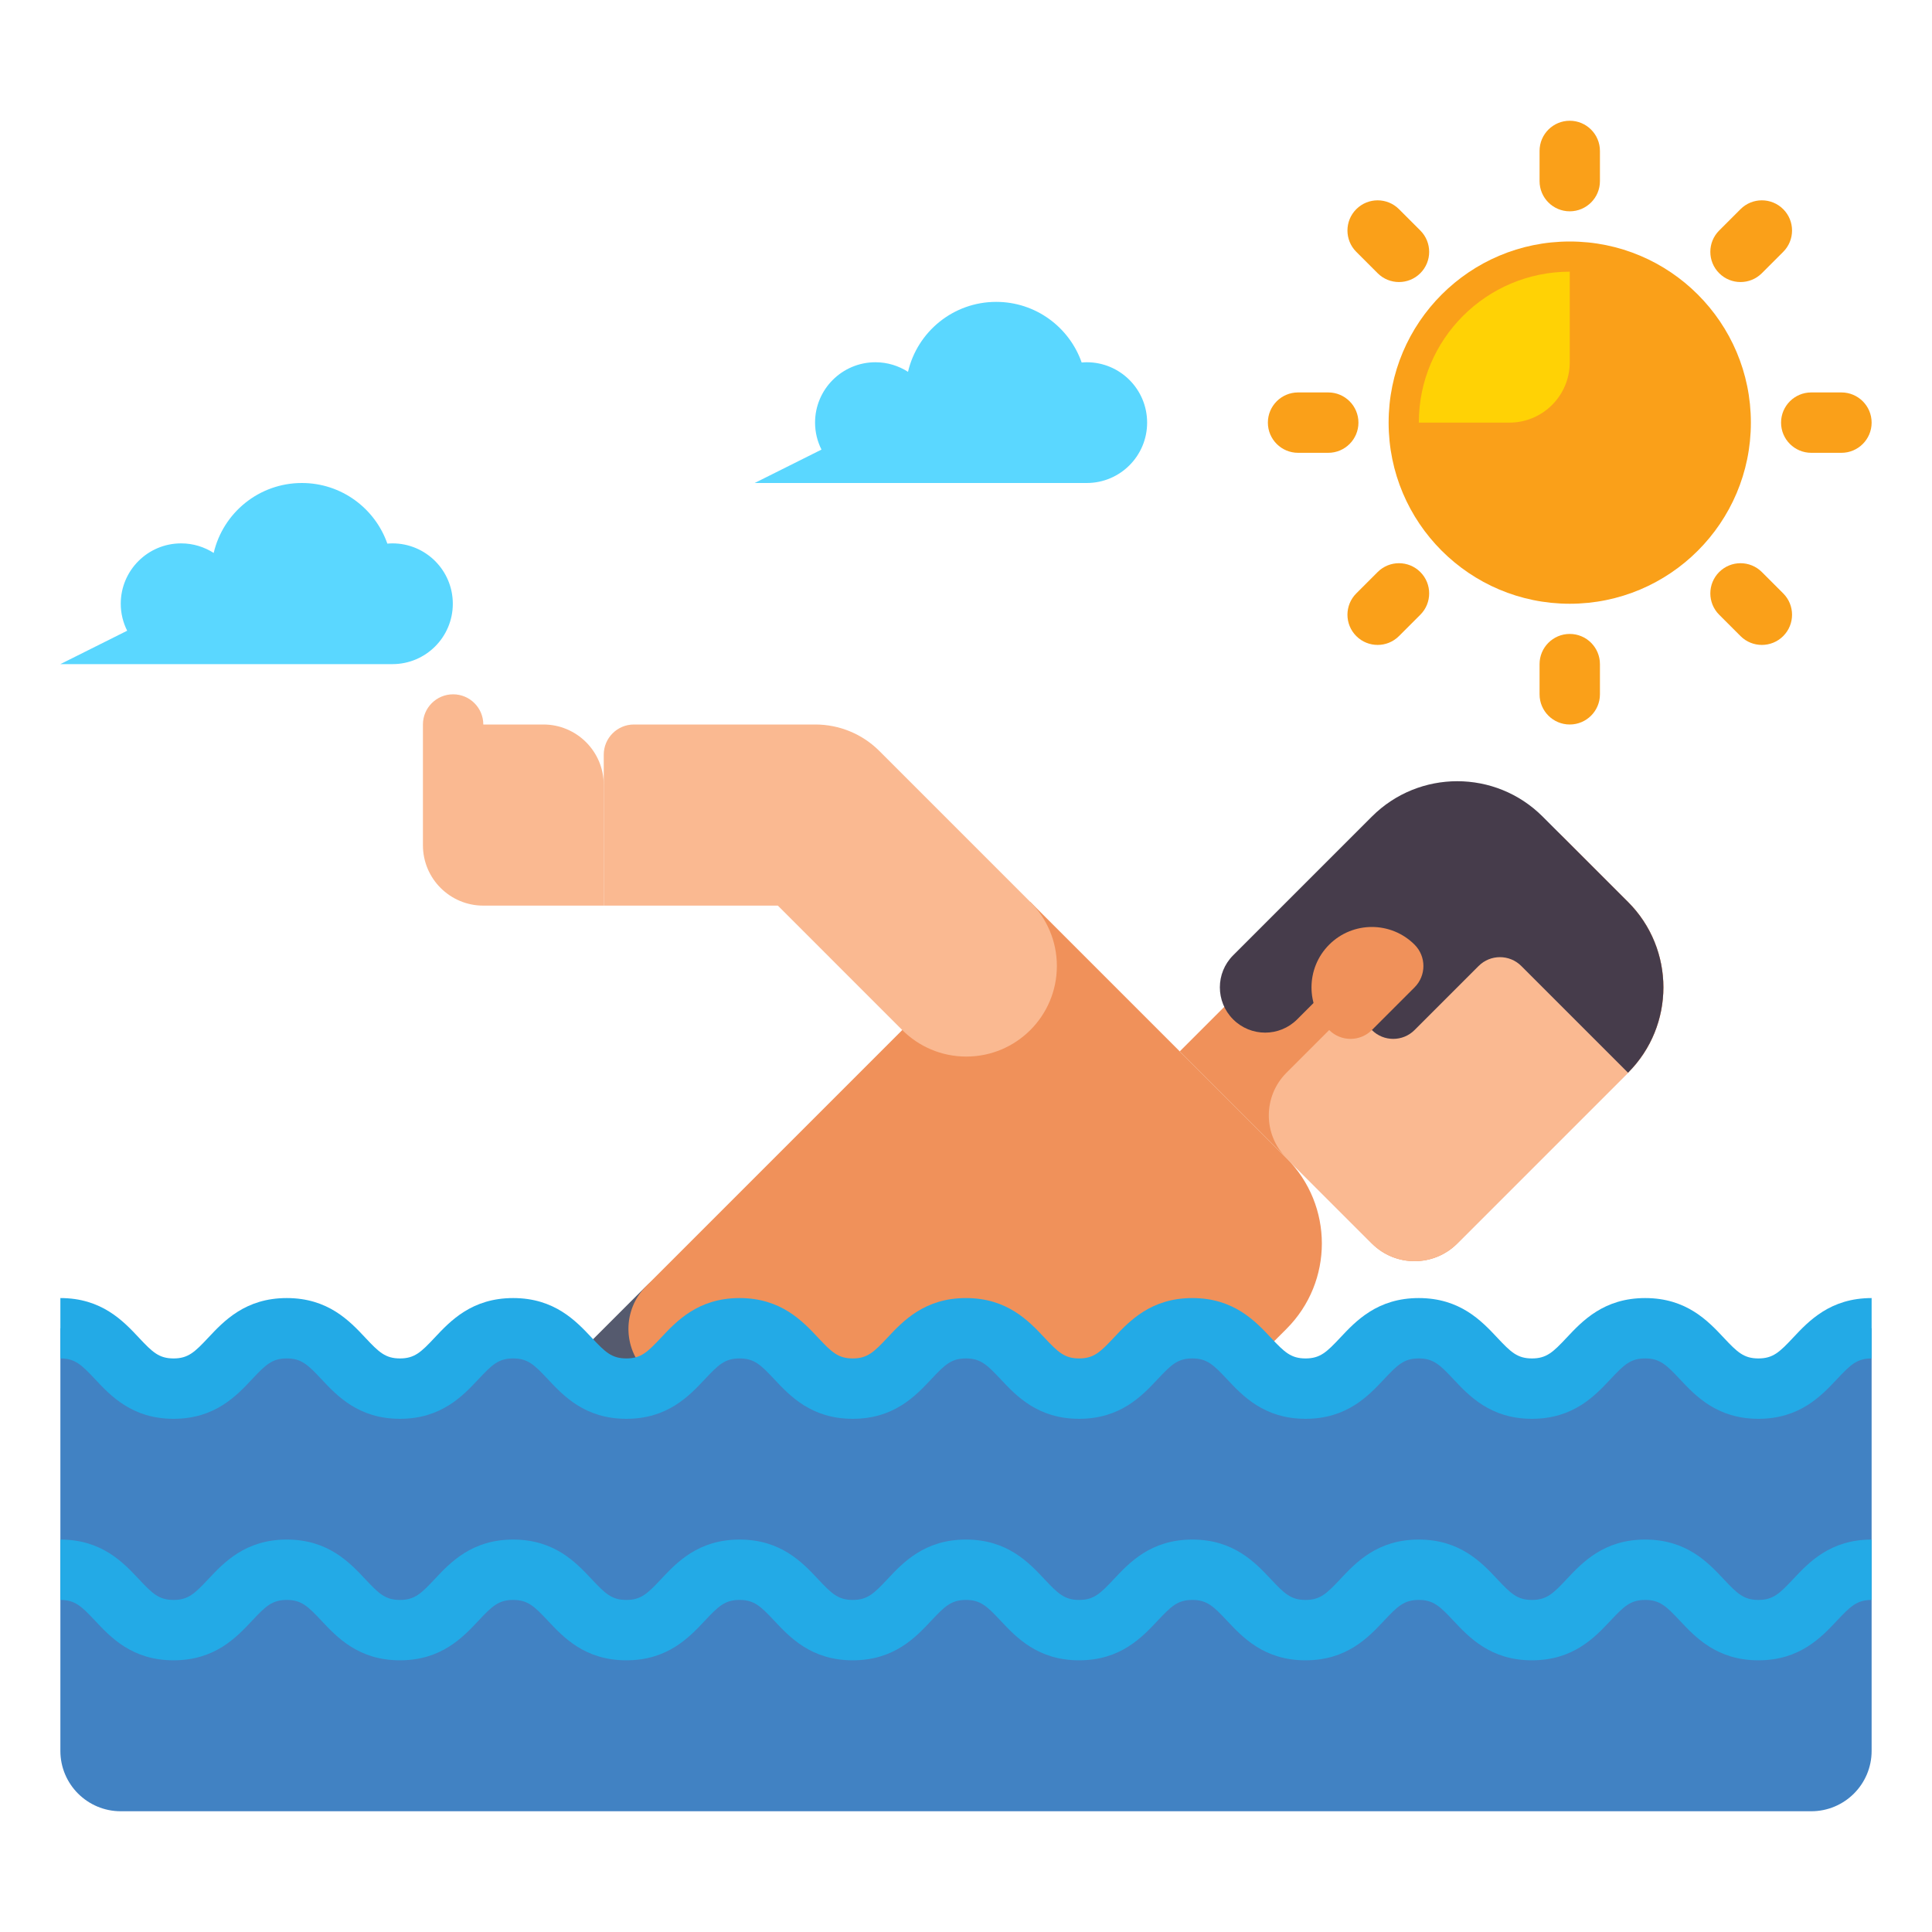 <svg xmlns="http://www.w3.org/2000/svg" viewBox="0 0 512 512" width="50px" height="50px"><path fill="#555A6E" d="M215.838,340.225c-12.663-11.986-32.751-11.231-45.081,1.098l-39.127,39.127l45.255,45.255 l39.598-39.598C229.191,373.4,228.976,352.661,215.838,340.225z"></path><path fill="#F0915A" d="M171.228,363.48l67.882,67.882c6.248,6.248,16.379,6.248,22.627,0l79.196-79.196 c12.497-12.497,12.497-32.758,0-45.255l-67.882-67.882L171.228,340.853C164.98,347.101,164.98,357.232,171.228,363.48z"></path><path fill="#F0915A" d="M363.561,329.539l-50.912-50.912l56.569-56.569c12.497-12.497,32.758-12.497,45.255,0l16.971,16.971 c12.497,12.497,12.497,32.758,0,45.255l-45.255,45.255C379.94,335.787,369.81,335.787,363.561,329.539z"></path><path fill="#FAB991" d="M340.934,306.912l22.627,22.627c6.248,6.248,16.379,6.248,22.627,0l45.255-45.255 c12.497-12.497,12.497-32.758,0-45.255l0,0c-12.497-12.497-32.758-12.497-45.255,0l-45.255,45.255 C334.685,290.533,334.685,300.663,340.934,306.912z"></path><path fill="#463C4B" d="M363.561,272.971L363.561,272.971c3.124,3.124,8.19,3.124,11.314,0L391.846,256 c3.124-3.124,8.19-3.124,11.314,0l28.284,28.284h0c12.497-12.497,12.497-32.758,0-45.255l-22.627-22.627 c-12.497-12.497-32.758-12.497-45.255,0l-36.77,36.77c-4.686,4.686-4.686,12.284,0,16.971l0,0c4.686,4.686,12.284,4.686,16.971,0 l8.485-8.485L363.561,272.971z"></path><path fill="#F0915A" d="M352.248,272.971L352.248,272.971c3.124,3.124,8.189,3.124,11.314,0l11.314-11.314 c3.124-3.124,3.124-8.19,0-11.314l0,0c-6.248-6.248-16.379-6.248-22.627,0v0C345.999,256.592,345.999,266.722,352.248,272.971z"></path><path fill="#FAB991" d="M144,192h-15.919c0-4.418-3.582-8-8-8s-8,3.582-8,8v32c0,8.837,7.164,16,16,16H160v-32 C160,199.163,152.837,192,144,192z"></path><path fill="#FAB991" d="M273.052,239.029L273.052,239.029l-40-40c-4.501-4.501-10.605-7.029-16.97-7.029H168 c-4.418,0-8,3.582-8,8v40h46.14l32.97,32.971h0c4.343,4.343,10.343,7.029,16.971,7.029c13.255,0,24-10.745,24-24 C280.081,249.373,277.395,243.373,273.052,239.029z"></path><g><path fill="#4182C3" d="M496,352c-15.003,0-15.003,16-30.006,16c-15.003,0-15.003-16-30.006-16c-15.001,0-15.001,16-30.002,16 c-15.002,0-15.002-16-30.003-16c-15.001,0-15.001,16-30.002,16c-15.001,0-15.001-16-30.001-16c-14.999,0-14.999,16-29.998,16 c-14.999,0-14.999-16-29.997-16c-14.997,0-14.997,16-29.994,16c-15,0-15-16-30-16c-14.999,0-14.999,16-29.999,16 c-14.999,0-14.999-16-29.998-16c-14.999,0-14.999,16-29.997,16c-14.999,0-14.999-16-29.999-16C60.998,352,60.998,368,46,368 c-15,0-15-16-30-16v112c0,8.837,7.163,16,16,16h448c8.837,0,16-7.163,16-16V352z"></path></g><g><path fill="#23AAE6" d="M465.994,440c-10.967,0-16.673-6.085-20.839-10.528c-3.558-3.794-5.294-5.472-9.167-5.472 c-3.872,0-5.608,1.678-9.166,5.472c-4.166,4.443-9.871,10.528-20.837,10.528c-10.967,0-16.672-6.085-20.838-10.528 c-3.558-3.794-5.293-5.472-9.166-5.472c-3.872,0-5.607,1.678-9.165,5.472c-4.166,4.443-9.871,10.528-20.837,10.528 c-10.966,0-16.671-6.085-20.836-10.528c-3.558-3.794-5.293-5.472-9.165-5.472c-3.87,0-5.605,1.678-9.162,5.471 c-4.165,4.444-9.87,10.529-20.835,10.529c-10.965,0-16.67-6.085-20.835-10.528c-3.557-3.794-5.292-5.472-9.162-5.472 c-3.869,0-5.604,1.678-9.16,5.471c-4.165,4.443-9.869,10.529-20.834,10.529c-10.966,0-16.671-6.085-20.836-10.528 c-3.557-3.794-5.292-5.472-9.164-5.472c-3.871,0-5.606,1.678-9.163,5.472c-4.166,4.443-9.87,10.528-20.835,10.528 s-16.67-6.085-20.835-10.528c-3.557-3.794-5.292-5.472-9.163-5.472s-5.606,1.678-9.163,5.472 c-4.165,4.443-9.87,10.528-20.835,10.528s-16.67-6.085-20.835-10.528c-3.557-3.794-5.292-5.472-9.163-5.472 c-3.87,0-5.605,1.678-9.162,5.472C62.669,433.915,56.965,440,46,440c-10.966,0-16.67-6.085-20.836-10.528 C21.607,425.678,19.871,424,16,424v-16c10.966,0,16.671,6.085,20.836,10.528C40.393,422.322,42.129,424,46,424 c3.87,0,5.605-1.678,9.162-5.472C59.327,414.085,65.031,408,75.997,408c10.966,0,16.67,6.085,20.836,10.528 c3.557,3.794,5.292,5.472,9.163,5.472c3.87,0,5.605-1.678,9.162-5.471c4.165-4.444,9.87-10.529,20.835-10.529 c10.965,0,16.67,6.085,20.835,10.528c3.557,3.794,5.292,5.472,9.163,5.472c3.87,0,5.606-1.678,9.163-5.472 c4.166-4.443,9.87-10.528,20.836-10.528s16.671,6.085,20.836,10.528c3.557,3.794,5.292,5.472,9.164,5.472 c3.869,0,5.604-1.678,9.16-5.471c4.165-4.443,9.869-10.529,20.834-10.529c10.965,0,16.67,6.085,20.835,10.528 c3.557,3.794,5.292,5.472,9.162,5.472c3.871,0,5.606-1.678,9.163-5.472c4.165-4.443,9.87-10.528,20.835-10.528 c10.966,0,16.671,6.085,20.837,10.528c3.558,3.794,5.293,5.472,9.165,5.472c3.872,0,5.607-1.678,9.165-5.472 c4.166-4.443,9.871-10.528,20.837-10.528s16.671,6.085,20.837,10.528c3.558,3.794,5.294,5.472,9.166,5.472 c3.872,0,5.607-1.678,9.165-5.472c4.166-4.443,9.871-10.528,20.837-10.528c10.967,0,16.672,6.085,20.838,10.527 c3.559,3.795,5.295,5.473,9.168,5.473s5.609-1.678,9.167-5.472C479.327,414.085,485.033,408,496,408v16 c-3.873,0-5.609,1.678-9.168,5.473C482.666,433.915,476.96,440,465.994,440z"></path></g><g><path fill="#23AAE6" d="M465.994,376c-10.967,0-16.673-6.085-20.839-10.528c-3.558-3.794-5.294-5.472-9.167-5.472 c-3.872,0-5.608,1.678-9.166,5.472c-4.166,4.443-9.871,10.528-20.837,10.528c-10.967,0-16.672-6.085-20.838-10.528 c-3.558-3.794-5.293-5.472-9.166-5.472c-3.872,0-5.607,1.678-9.165,5.472c-4.166,4.443-9.871,10.528-20.837,10.528 c-10.966,0-16.671-6.085-20.836-10.528c-3.558-3.794-5.293-5.472-9.165-5.472c-3.87,0-5.605,1.678-9.162,5.471 c-4.165,4.444-9.87,10.529-20.835,10.529c-10.965,0-16.67-6.085-20.835-10.528c-3.557-3.794-5.292-5.472-9.162-5.472 c-3.869,0-5.604,1.678-9.16,5.471c-4.165,4.443-9.869,10.529-20.834,10.529c-10.966,0-16.671-6.085-20.836-10.528 c-3.557-3.794-5.292-5.472-9.164-5.472c-3.871,0-5.606,1.678-9.163,5.472c-4.166,4.443-9.87,10.528-20.835,10.528 s-16.67-6.085-20.835-10.528c-3.557-3.794-5.292-5.472-9.163-5.472s-5.606,1.678-9.163,5.472 c-4.165,4.443-9.87,10.528-20.835,10.528s-16.67-6.085-20.835-10.528c-3.557-3.794-5.292-5.472-9.163-5.472 c-3.87,0-5.605,1.678-9.162,5.472C62.669,369.915,56.965,376,46,376c-10.966,0-16.67-6.085-20.836-10.528 C21.607,361.678,19.871,360,16,360v-16c10.966,0,16.671,6.085,20.836,10.528C40.393,358.322,42.129,360,46,360 c3.87,0,5.605-1.678,9.162-5.472C59.327,350.085,65.031,344,75.997,344c10.966,0,16.67,6.085,20.836,10.528 c3.557,3.794,5.292,5.472,9.163,5.472c3.87,0,5.605-1.678,9.162-5.471c4.165-4.444,9.87-10.529,20.835-10.529 c10.965,0,16.67,6.085,20.835,10.528c3.557,3.794,5.292,5.472,9.163,5.472c3.87,0,5.606-1.678,9.163-5.472 c4.166-4.443,9.87-10.528,20.836-10.528s16.671,6.085,20.836,10.528c3.557,3.794,5.292,5.472,9.164,5.472 c3.869,0,5.604-1.678,9.16-5.471c4.165-4.443,9.869-10.529,20.834-10.529c10.965,0,16.67,6.085,20.835,10.528 c3.557,3.794,5.292,5.472,9.162,5.472c3.871,0,5.606-1.678,9.163-5.472c4.165-4.443,9.87-10.528,20.835-10.528 c10.966,0,16.671,6.085,20.837,10.528c3.558,3.794,5.293,5.472,9.165,5.472c3.872,0,5.607-1.678,9.165-5.472 c4.166-4.443,9.871-10.528,20.837-10.528s16.671,6.085,20.837,10.528c3.558,3.794,5.294,5.472,9.166,5.472 c3.872,0,5.607-1.678,9.165-5.472c4.166-4.443,9.871-10.528,20.837-10.528c10.967,0,16.672,6.085,20.838,10.527 c3.559,3.795,5.295,5.473,9.168,5.473s5.609-1.678,9.167-5.472C479.327,350.085,485.033,344,496,344v16 c-3.873,0-5.609,1.678-9.168,5.473C482.666,369.915,476.96,376,465.994,376z"></path></g><g><circle cx="416" cy="112" r="48" fill="#FAA019"></circle><path fill="#FFD205" d="M416,72c-22.091,0-40,17.909-40,40h24c8.837,0,16-7.163,16-16V72z"></path><path fill="#FAA019" d="M416,56c-4.418,0-8-3.582-8-8v-8c0-4.418,3.582-8,8-8s8,3.582,8,8v8C424,52.418,420.418,56,416,56z"></path><path fill="#FAA019" d="M416,192c-4.418,0-8-3.582-8-8v-8c0-4.418,3.582-8,8-8s8,3.582,8,8v8C424,188.418,420.418,192,416,192z"></path><path fill="#FAA019" d="M370.745,74.745c-2.048,0-4.095-0.781-5.657-2.344l-5.657-5.657c-3.124-3.124-3.124-8.189,0-11.313 c3.125-3.123,8.19-3.123,11.314,0.001l5.657,5.657c3.124,3.124,3.124,8.189,0,11.313 C374.84,73.964,372.792,74.745,370.745,74.745z"></path><path fill="#FAA019" d="M466.912,170.912c-2.048,0-4.095-0.781-5.657-2.344l-5.657-5.657c-3.124-3.124-3.124-8.189,0-11.313 c3.125-3.122,8.19-3.123,11.314,0.001l5.657,5.657c3.124,3.124,3.124,8.189,0,11.313 C471.006,170.131,468.959,170.912,466.912,170.912z"></path><g><path fill="#FAA019" d="M352,120h-8c-4.418,0-8-3.582-8-8s3.582-8,8-8h8c4.418,0,8,3.582,8,8S356.418,120,352,120z"></path><path fill="#FAA019" d="M488,120h-8c-4.418,0-8-3.582-8-8s3.582-8,8-8h8c4.418,0,8,3.582,8,8S492.418,120,488,120z"></path></g><g><path fill="#FAA019" d="M365.088,170.912c-2.047,0-4.094-0.781-5.657-2.343c-3.124-3.124-3.125-8.189,0-11.313l5.657-5.657 c3.124-3.125,8.189-3.124,11.314-0.001c3.124,3.124,3.125,8.189,0,11.313l-5.657,5.657 C369.184,170.131,367.136,170.912,365.088,170.912z"></path><path fill="#FAA019" d="M461.255,74.745c-2.047,0-4.094-0.781-5.657-2.343c-3.124-3.124-3.125-8.189,0-11.313l5.657-5.657 c3.124-3.125,8.189-3.124,11.314-0.001c3.124,3.124,3.125,8.189,0,11.313l-5.657,5.657 C465.35,73.964,463.302,74.745,461.255,74.745z"></path></g></g><g><path fill="#5AD7FF" d="M104,144c-0.455,0-0.903,0.031-1.348,0.068C99.376,134.712,90.474,128,80,128 c-11.376,0-20.897,7.918-23.369,18.541C54.139,144.94,51.182,144,48,144c-8.837,0-16,7.163-16,16c0,2.573,0.622,4.996,1.701,7.149 L16,176h88c8.837,0,16-7.163,16-16S112.837,144,104,144z"></path></g><g><path fill="#5AD7FF" d="M288,96c-0.455,0-0.903,0.031-1.348,0.068C283.376,86.712,274.474,80,264,80 c-11.376,0-20.897,7.918-23.369,18.541C238.139,96.94,235.182,96,232,96c-8.837,0-16,7.163-16,16c0,2.573,0.622,4.996,1.701,7.149 L200,128h88c8.837,0,16-7.163,16-16S296.837,96,288,96z"></path></g></svg>